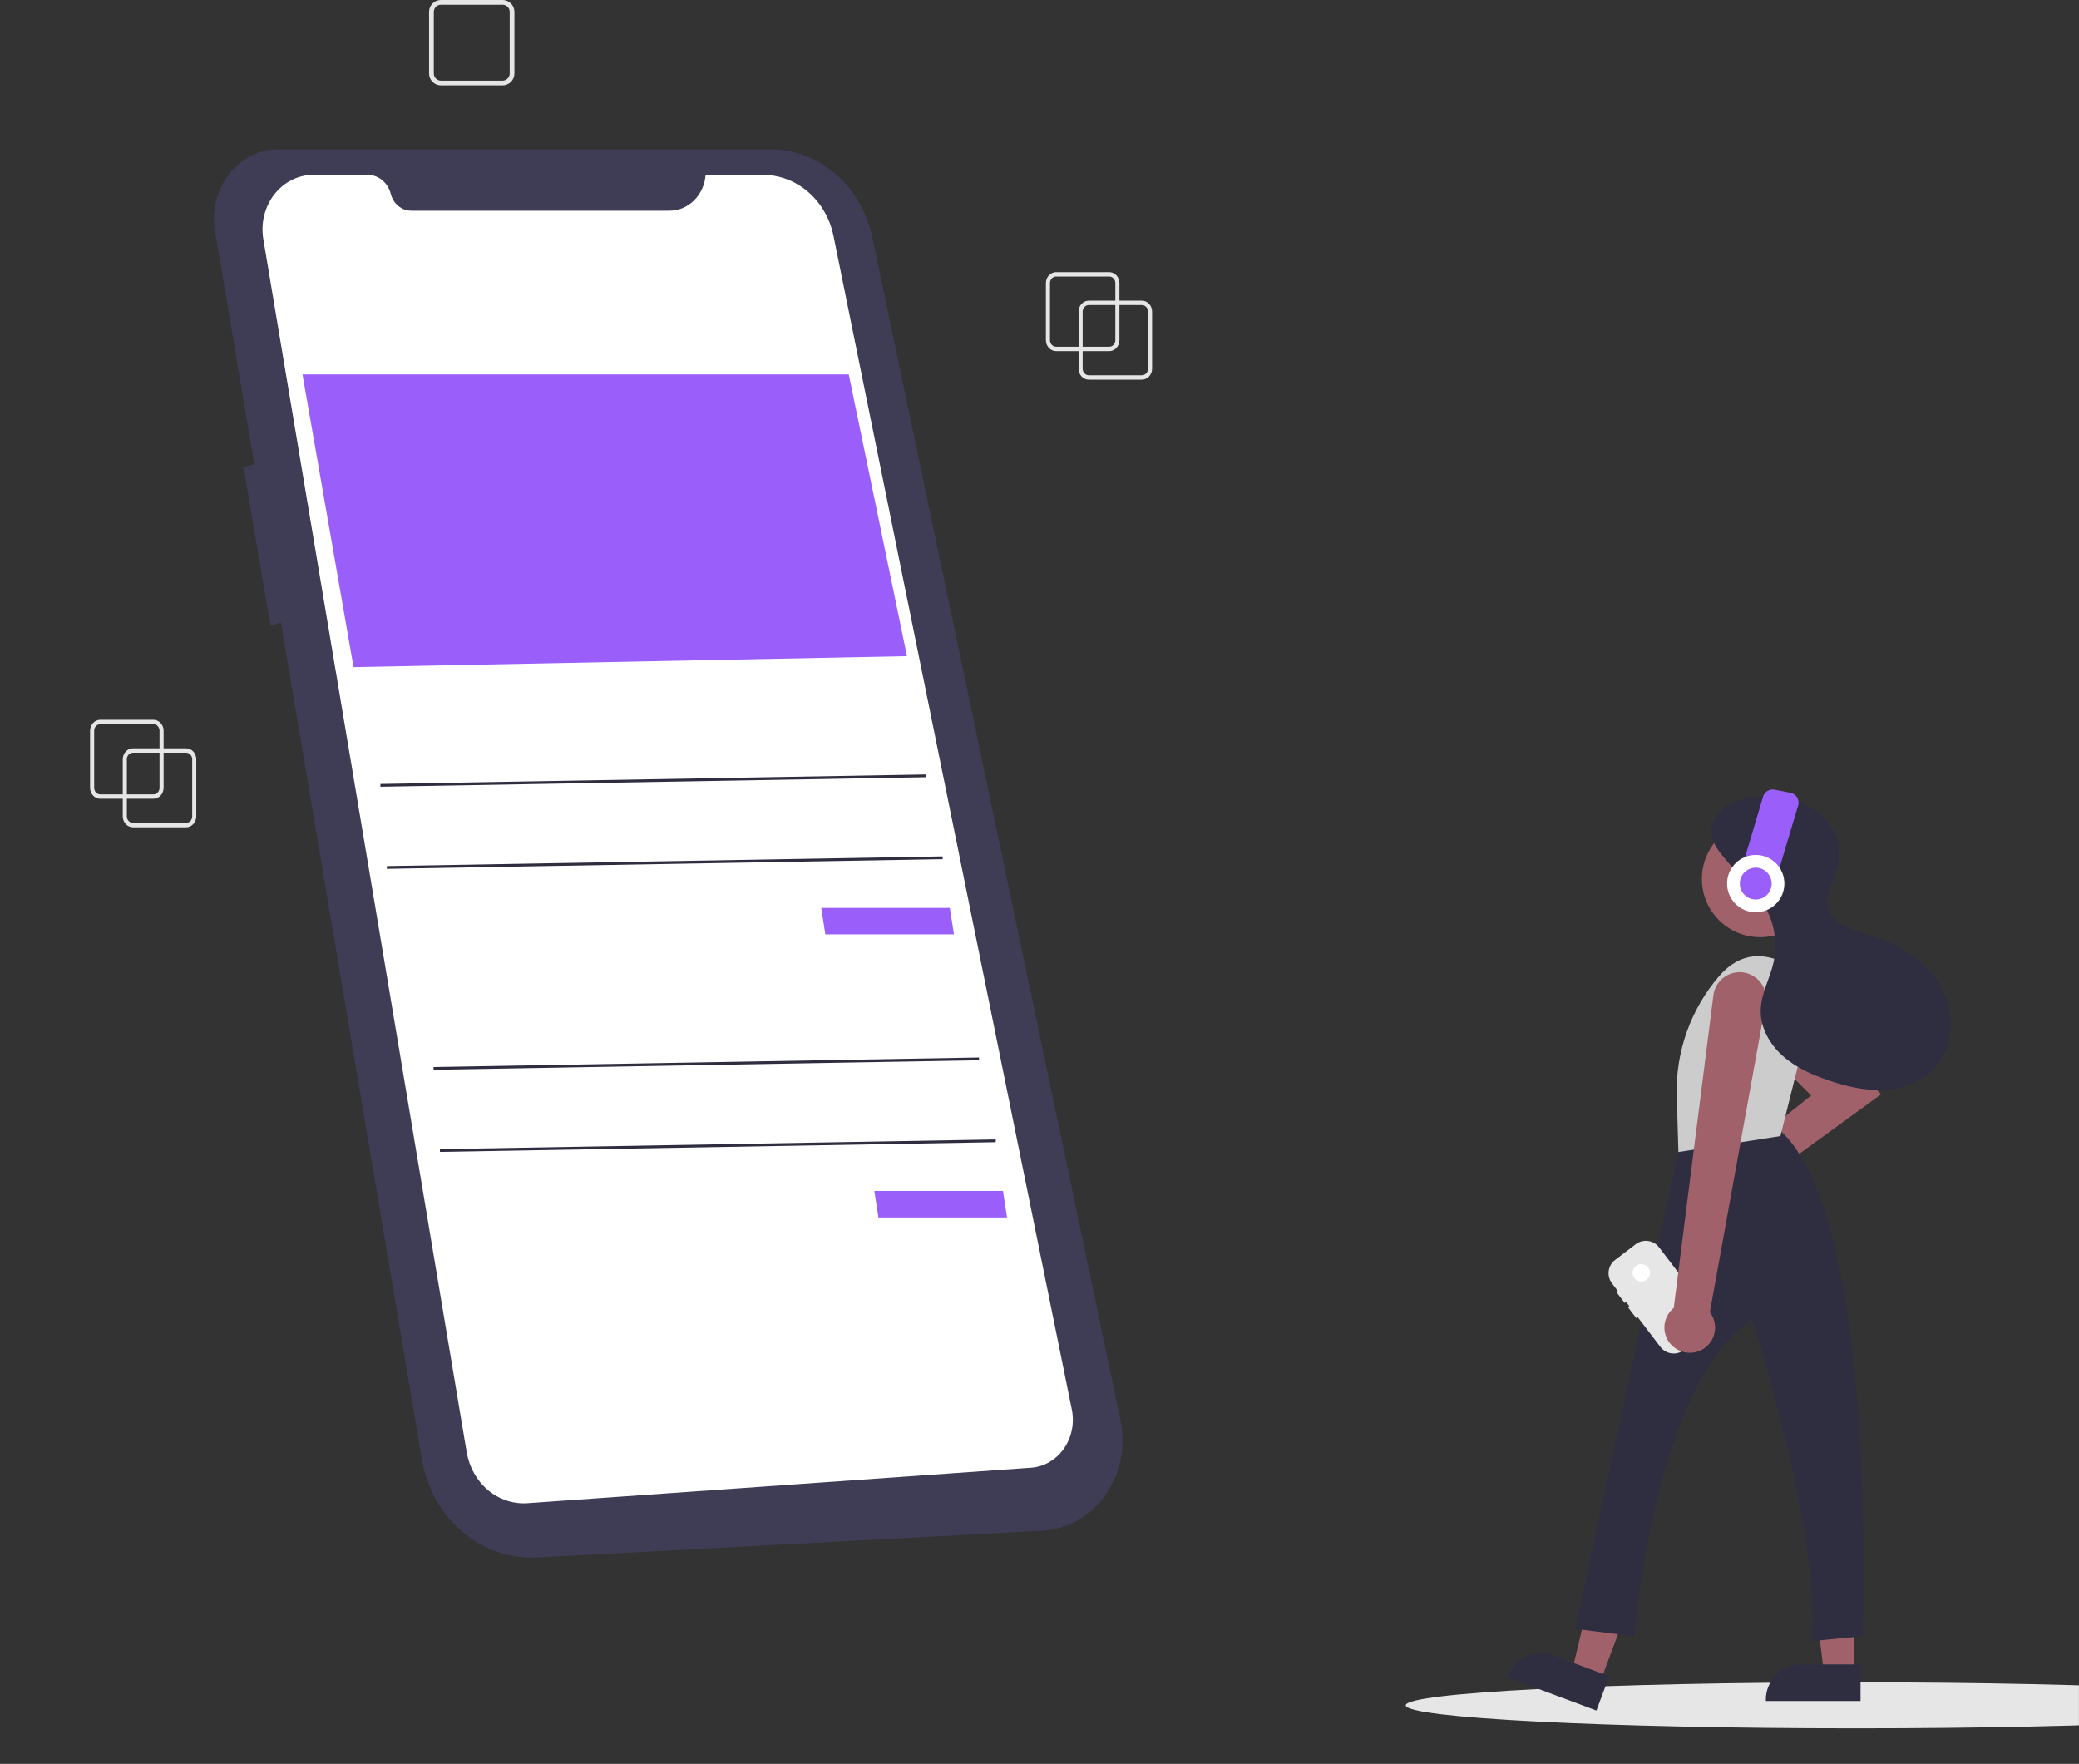 <svg width="877" height="744" viewBox="0 0 877 744" fill="none" xmlns="http://www.w3.org/2000/svg">
<rect x="0" y="0" width="877" height="744" fill="#333333" stroke="none"/>
<g clip-path="url(#clip0_737_1032)">
<path d="M212 36H186C184.674 35.998 183.403 35.471 182.466 34.534C181.529 33.596 181.002 32.326 181 31V5C181.002 3.674 181.529 2.403 182.466 1.466C183.403 0.529 184.674 0.002 186 0H212C213.326 0.002 214.596 0.529 215.534 1.466C216.471 2.403 216.998 3.674 217 5V31C216.998 32.326 216.471 33.596 215.534 34.534C214.596 35.471 213.326 35.998 212 36ZM186 2C185.205 2.001 184.442 2.317 183.88 2.88C183.317 3.442 183.001 4.205 183 5V31C183.001 31.795 183.317 32.558 183.88 33.12C184.442 33.683 185.205 33.999 186 34H212C212.795 33.999 213.558 33.683 214.12 33.12C214.683 32.558 214.999 31.795 215 31V5C214.999 4.205 214.683 3.442 214.12 2.88C213.558 2.317 212.795 2.001 212 2H186Z" fill="#E6E6E6"/>
<path d="M481.693 160.144H459.293C458.15 160.143 457.056 159.655 456.248 158.787C455.44 157.92 454.986 156.744 454.985 155.517V131.453C454.986 130.227 455.44 129.05 456.248 128.183C457.056 127.315 458.15 126.827 459.293 126.826H481.693C482.835 126.827 483.93 127.315 484.737 128.183C485.545 129.05 485.999 130.227 486 131.453V155.517C485.999 156.744 485.545 157.92 484.737 158.787C483.93 159.655 482.835 160.143 481.693 160.144ZM459.293 128.677C458.607 128.678 457.95 128.97 457.466 129.491C456.981 130.011 456.709 130.717 456.708 131.453V155.517C456.709 156.253 456.981 156.959 457.466 157.479C457.95 158 458.607 158.293 459.293 158.293H481.693C482.378 158.293 483.035 158 483.519 157.479C484.004 156.959 484.276 156.253 484.277 155.517V131.453C484.276 130.717 484.004 130.011 483.519 129.491C483.035 128.97 482.378 128.678 481.693 128.677H459.293Z" fill="#E6E6E6"/>
<path d="M467.907 148.113H445.507C444.365 148.111 443.27 147.623 442.463 146.756C441.655 145.888 441.201 144.712 441.2 143.485V119.422C441.201 118.195 441.655 117.019 442.463 116.151C443.27 115.284 444.365 114.796 445.507 114.794H467.907C469.049 114.796 470.144 115.284 470.952 116.151C471.76 117.019 472.214 118.195 472.215 119.422V143.485C472.214 144.712 471.76 145.888 470.952 146.756C470.144 147.623 469.049 148.111 467.907 148.113ZM445.507 116.645C444.822 116.646 444.165 116.939 443.681 117.459C443.196 117.98 442.924 118.686 442.923 119.422V143.485C442.924 144.221 443.196 144.927 443.681 145.448C444.165 145.968 444.822 146.261 445.507 146.262H467.907C468.593 146.261 469.25 145.968 469.734 145.448C470.219 144.927 470.491 144.221 470.492 143.485V119.422C470.491 118.686 470.219 117.98 469.734 117.459C469.25 116.939 468.593 116.646 467.907 116.645H445.507Z" fill="#E6E6E6"/>
<path d="M78.492 348.949H56.092C54.95 348.948 53.855 348.46 53.048 347.592C52.24 346.725 51.786 345.549 51.785 344.322V320.258C51.786 319.032 52.24 317.855 53.048 316.988C53.855 316.12 54.95 315.632 56.092 315.631H78.492C79.634 315.632 80.729 316.12 81.537 316.988C82.344 317.855 82.799 319.032 82.8 320.258V344.322C82.799 345.549 82.344 346.725 81.537 347.592C80.729 348.46 79.634 348.948 78.492 348.949ZM56.092 317.482C55.407 317.483 54.75 317.775 54.266 318.296C53.781 318.817 53.508 319.522 53.508 320.258V344.322C53.508 345.058 53.781 345.764 54.266 346.284C54.75 346.805 55.407 347.098 56.092 347.098H78.492C79.178 347.098 79.835 346.805 80.319 346.284C80.804 345.764 81.076 345.058 81.077 344.322V320.258C81.076 319.522 80.804 318.817 80.319 318.296C79.835 317.775 79.178 317.483 78.492 317.482H56.092Z" fill="#E6E6E6"/>
<path d="M64.708 336.918H42.308C41.166 336.916 40.071 336.428 39.263 335.561C38.456 334.693 38.001 333.517 38 332.29V308.227C38.001 307 38.456 305.824 39.263 304.956C40.071 304.089 41.166 303.601 42.308 303.599H64.708C65.85 303.601 66.945 304.089 67.752 304.956C68.56 305.824 69.014 307 69.015 308.227V332.29C69.014 333.517 68.56 334.693 67.752 335.561C66.945 336.428 65.85 336.916 64.708 336.918ZM42.308 305.45C41.622 305.451 40.965 305.744 40.481 306.264C39.996 306.785 39.724 307.491 39.723 308.227V332.29C39.724 333.026 39.996 333.732 40.481 334.253C40.965 334.773 41.622 335.066 42.308 335.067H64.708C65.393 335.066 66.05 334.773 66.534 334.253C67.019 333.732 67.292 333.026 67.292 332.29V308.227C67.292 307.491 67.019 306.785 66.534 306.264C66.05 305.744 65.393 305.451 64.708 305.45H42.308Z" fill="#E6E6E6"/>
<path d="M117.631 63.001H324.931C334.934 63.001 344.64 66.657 352.452 73.368C360.265 80.08 365.72 89.447 367.92 99.93L472.664 599.03C473.807 604.474 473.827 610.12 472.723 615.573C471.619 621.026 469.419 626.154 466.275 630.597C463.132 635.04 459.122 638.69 454.526 641.292C449.931 643.894 444.861 645.385 439.672 645.659L226.567 656.939C215.156 657.543 203.93 653.666 194.984 646.032C186.038 638.398 179.984 627.528 177.95 615.45L118.533 262.581L114.112 263.938L102.743 197.056L107.294 195.834L90.708 97.335C89.998 93.116 90.162 88.781 91.191 84.638C92.219 80.496 94.085 76.648 96.656 73.369C99.228 70.09 102.44 67.46 106.066 65.668C109.692 63.876 113.641 62.965 117.631 63.001Z" fill="#3F3D56"/>
<path d="M297.64 73.76H321.838C328.788 73.76 335.528 76.313 340.94 80.996C346.353 85.678 350.111 92.208 351.593 99.502L452.133 594.53C452.712 597.38 452.711 600.331 452.131 603.181C451.551 606.031 450.406 608.712 448.772 611.043C447.139 613.374 445.057 615.298 442.668 616.685C440.279 618.072 437.64 618.889 434.93 619.08L222.514 634.035C216.522 634.457 210.594 632.494 205.863 628.52C201.132 624.547 197.929 618.841 196.864 612.491L111.072 100.832C110.517 97.52 110.645 94.118 111.448 90.865C112.25 87.612 113.707 84.588 115.716 82.007C117.725 79.425 120.237 77.349 123.075 75.924C125.912 74.499 129.007 73.76 132.139 73.76H155.095C157.316 73.76 159.476 74.547 161.24 75.999C163.003 77.451 164.272 79.487 164.85 81.791C165.36 83.826 166.48 85.623 168.036 86.905C169.593 88.187 171.5 88.881 173.461 88.881H282.44C286.281 88.881 289.98 87.324 292.798 84.52C295.617 81.717 297.346 77.874 297.64 73.76Z" fill="white"/>
<path d="M127.6 157.929H358.041L382.591 276.759L149.139 281.387L127.6 157.929Z" fill="#9A5EFB"/>
<path d="M346.431 382.966H400.683L402.406 394.123H348.154L346.431 382.966Z" fill="#9A5EFB"/>
<path d="M390.587 326.657L160.476 330.674L160.493 331.837L390.604 327.821L390.587 326.657Z" fill="#2F2E41"/>
<path d="M397.631 361.224L163.177 365.316L163.193 366.48L397.647 362.387L397.631 361.224Z" fill="#2F2E41"/>
<path d="M368.831 502.357H423.083L424.806 513.515H370.554L368.831 502.357Z" fill="#9A5EFB"/>
<path d="M412.986 446.049L182.875 450.066L182.892 451.229L413.003 447.212L412.986 446.049Z" fill="#2F2E41"/>
<path d="M420.031 480.615L185.577 484.708L185.593 485.871L420.047 481.778L420.031 480.615Z" fill="#2F2E41"/>
<path d="M783.055 728.997C678.091 728.997 593 724.656 593 719.3C593 713.944 678.091 709.603 783.055 709.603C888.019 709.603 973.11 713.944 973.11 719.3C973.11 724.656 888.019 728.997 783.055 728.997Z" fill="#E6E6E6"/>
<path d="M793.548 461.563L753.407 421.422C752.1 420.115 750.475 419.171 748.692 418.684C746.909 418.197 745.029 418.183 743.239 418.644C741.45 419.105 739.811 420.025 738.485 421.313C737.159 422.601 736.192 424.212 735.679 425.988C735.151 427.814 735.123 429.748 735.597 431.589C736.071 433.43 737.03 435.11 738.374 436.454L764.002 462.081L728.235 490.591L728.253 490.618C728.074 490.609 727.898 490.591 727.717 490.591C725.566 490.59 723.463 491.227 721.674 492.421C719.884 493.614 718.489 495.311 717.663 497.298C716.837 499.284 716.618 501.47 717.034 503.58C717.45 505.691 718.482 507.631 719.999 509.155C721.516 510.68 723.451 511.721 725.56 512.146C727.668 512.572 729.855 512.364 731.845 511.547C733.836 510.731 735.539 509.344 736.741 507.56C737.943 505.776 738.59 503.676 738.6 501.525L793.548 461.563Z" fill="#A0616A"/>
<path d="M675.003 709.491L663.096 705.046L674.575 657.003L692.149 663.563L675.003 709.491Z" fill="#A0616A"/>
<path d="M636.004 707.529L673.426 721.5L678.824 707.042L655.348 698.277C651.649 696.897 647.554 697.042 643.962 698.681C640.37 700.32 637.576 703.319 636.195 707.017L636.004 707.529Z" fill="#2F2E41"/>
<path d="M782.125 705.671L769.415 705.67L763.368 656.646L782.127 656.647L782.125 705.671Z" fill="#A0616A"/>
<path d="M744.902 717.471L784.848 717.473L784.848 702.04L759.79 702.039C755.842 702.038 752.055 703.607 749.263 706.398C746.471 709.19 744.903 712.977 744.902 716.925L744.902 717.471Z" fill="#2F2E41"/>
<path d="M750.006 476.077C750.006 476.077 718.905 470.893 708.538 483.334L664.477 687.048L689.358 690.158C689.358 690.158 697.652 584.413 739.121 556.422C739.121 556.422 769.185 649.726 764.002 692.231L785.773 690.158C785.773 690.158 792.511 511.325 750.006 476.077Z" fill="#2F2E41"/>
<path d="M685.383 549.606L681.815 544.924L682.4 544.478L679.995 541.321C679.432 540.583 679.021 539.741 678.783 538.844C678.546 537.946 678.488 537.011 678.612 536.091C678.736 535.171 679.04 534.285 679.507 533.483C679.974 532.68 680.594 531.978 681.333 531.415L689.987 524.82C690.725 524.257 691.567 523.846 692.464 523.608C693.362 523.371 694.297 523.313 695.217 523.437C696.137 523.561 697.023 523.865 697.826 524.332C698.628 524.799 699.33 525.419 699.893 526.157L720.314 552.955C720.876 553.693 721.288 554.535 721.525 555.432C721.763 556.33 721.821 557.265 721.697 558.185C721.572 559.105 721.268 559.991 720.802 560.793C720.335 561.596 719.714 562.298 718.976 562.861L710.322 569.456C708.831 570.592 706.95 571.09 705.092 570.839C703.234 570.588 701.552 569.609 700.416 568.118L690.874 555.598L690.289 556.044L686.721 551.362L687.306 550.916L685.968 549.16L685.383 549.606Z" fill="#E6E6E6"/>
<path d="M692.349 540.575C690.317 540.575 688.67 538.928 688.67 536.896C688.67 534.864 690.317 533.217 692.349 533.217C694.381 533.217 696.028 534.864 696.028 536.896C696.028 538.928 694.381 540.575 692.349 540.575Z" fill="white"/>
<path d="M742.477 395.29C728.912 395.29 717.916 384.293 717.916 370.729C717.916 357.164 728.912 346.167 742.477 346.167C756.042 346.167 767.038 357.164 767.038 370.729C767.038 384.293 756.042 395.29 742.477 395.29Z" fill="#A0616A"/>
<path d="M766.593 416.984C766.593 416.984 743.786 390.03 725.125 411.801C713.118 425.809 706.768 443.792 707.315 462.233L708.019 485.926L751.043 479.187L766.593 416.984Z" fill="#CCCCCC"/>
<path d="M733.998 410.064C735.619 410.085 737.216 410.459 738.678 411.16C740.14 411.862 741.431 412.873 742.463 414.124C743.494 415.375 744.24 416.836 744.65 418.404C745.059 419.973 745.122 421.612 744.833 423.208L721.294 553.48L721.425 553.659C722.364 554.939 723.006 556.412 723.303 557.971C723.601 559.53 723.547 561.136 723.145 562.671C722.743 564.207 722.004 565.633 720.981 566.847C719.958 568.061 718.677 569.031 717.232 569.687C714.881 570.724 712.238 570.891 709.775 570.159C707.312 569.426 705.19 567.841 703.788 565.688C702.396 563.516 701.842 560.913 702.229 558.363C702.616 555.813 703.918 553.491 705.891 551.831L706.045 551.701L722.78 419.818C723.12 417.123 724.433 414.645 726.471 412.848C728.509 411.052 731.132 410.062 733.849 410.063C733.898 410.063 733.949 410.063 733.998 410.064Z" fill="#A0616A"/>
<path d="M738.496 374.978L727.944 362.546C725.224 359.342 722.38 355.853 721.995 351.668C721.573 347.081 724.364 342.622 728.178 340.039C731.993 337.456 736.677 336.485 741.269 336.128C749.788 335.467 758.751 336.874 765.754 341.769C772.756 346.665 777.337 355.502 775.63 363.873C774.286 370.465 769.332 376.78 771.257 383.225C773.364 390.278 782.004 392.442 789.058 394.546C800.898 398.076 812.204 405.026 818.41 415.71C824.615 426.394 824.588 441.127 816.316 450.305C810.96 456.248 802.882 459.253 794.894 459.706C786.906 460.158 778.956 458.277 771.38 455.703C764.404 453.334 757.502 450.286 752.01 445.374C746.517 440.463 742.56 433.435 742.732 426.069C742.895 419.049 746.655 412.654 748.2 405.804C749.419 400.069 749.099 394.113 747.273 388.54C745.448 382.968 742.181 377.977 737.805 374.074" fill="#2F2E41"/>
<path d="M755.264 334.384L748.617 333.08C748.067 332.972 747.502 332.973 746.953 333.084C746.404 333.195 745.883 333.412 745.418 333.725C744.953 334.037 744.555 334.438 744.245 334.904C743.935 335.37 743.72 335.893 743.612 336.442L734.42 367.286L749.435 370.232L758.627 339.389C758.844 338.279 758.613 337.129 757.982 336.19C757.351 335.251 756.374 334.602 755.264 334.384Z" fill="#9A5EFB"/>
<path d="M740.638 384.787C733.961 384.787 728.548 379.374 728.548 372.697C728.548 366.02 733.961 360.607 740.638 360.607C747.315 360.607 752.728 366.02 752.728 372.697C752.728 379.374 747.315 384.787 740.638 384.787Z" fill="white"/>
<path d="M740.638 379.413C736.928 379.413 733.921 376.406 733.921 372.697C733.921 368.987 736.928 365.98 740.638 365.98C744.347 365.98 747.354 368.987 747.354 372.697C747.354 376.406 744.347 379.413 740.638 379.413Z" fill="#9A5EFB"/>
</g>
<defs>
<clipPath id="clip0_737_1032">
<rect width="876.972" height="744" fill="white"/>
</clipPath>
</defs>
</svg>
